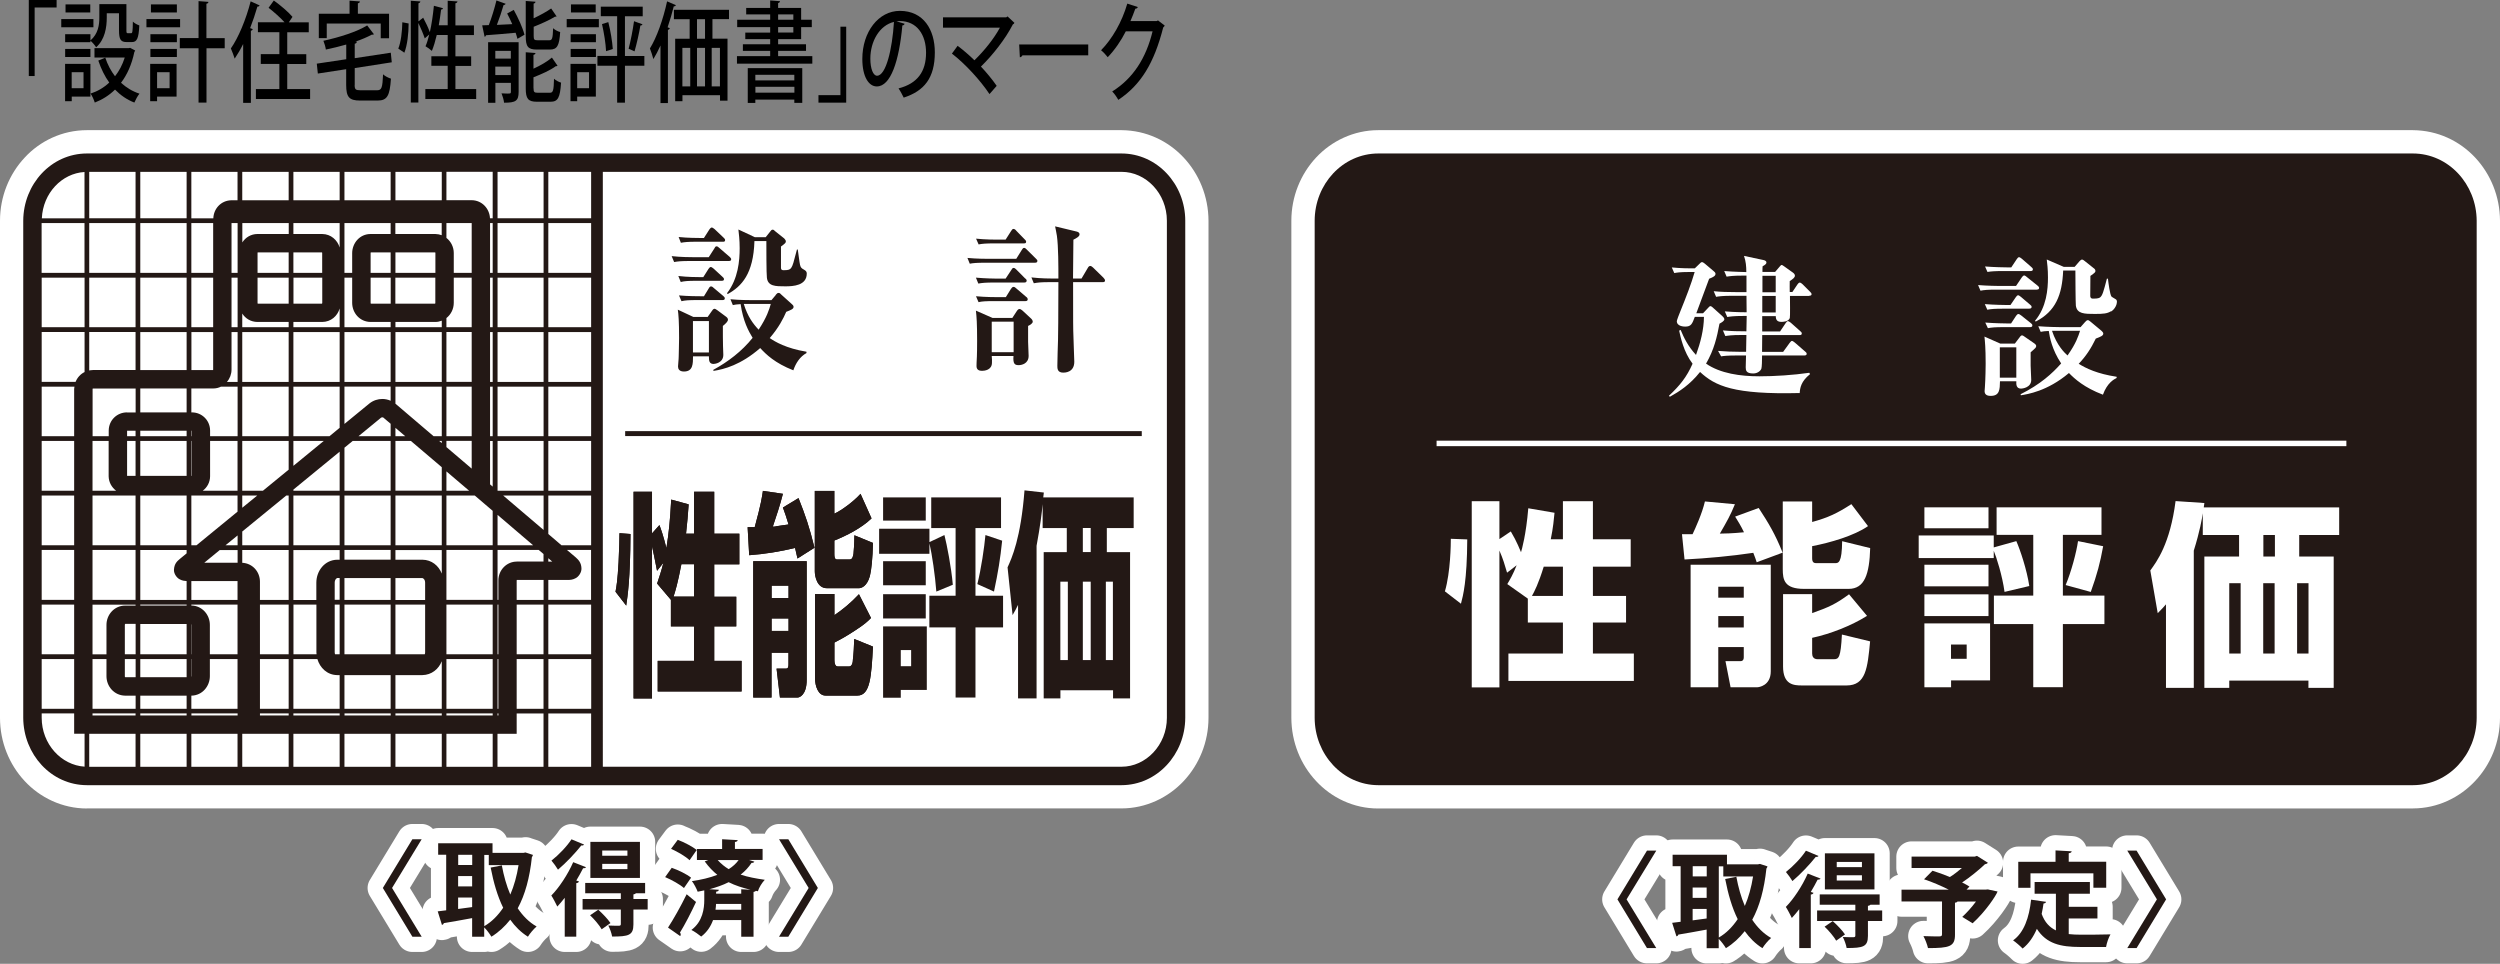 <?xml version="1.0" encoding="UTF-8"?>
<svg id="_レイヤー_2" data-name="レイヤー_2" xmlns="http://www.w3.org/2000/svg" viewBox="0 0 333.43 128.54">
  <rect x="0" y="0" width="333.43" height="128.54" fill="#808080" stroke="none"/>
  <defs>
    <style>
      .cls-1, .cls-2 {
        fill: #231815;
      }

      .cls-3 {
        fill: #fff;
      }

      .cls-2 {
        stroke-linejoin: round;
        stroke-width: 4.07px;
      }

      .cls-2, .cls-4 {
        stroke: #fff;
      }

      .cls-4 {
        fill: none;
        stroke-width: .73px;
      }
    </style>
  </defs>
  <g id="_レイヤー_1-2" data-name="レイヤー_1">
    <g>
      <g>
        <g>
          <path class="cls-3" d="M11.59,107.83c-3.29,0-6.26-1.46-8.3-3.66-2.05-2.2-3.29-5.19-3.29-8.43V29.44c0-3.24,1.24-6.23,3.3-8.43,2.03-2.2,5-3.65,8.29-3.65h137.99c6.61.06,11.58,5.61,11.6,12.08v66.29c0,3.25-1.25,6.24-3.31,8.44-2.05,2.19-5.01,3.65-8.29,3.65H11.59Z"/>
          <path class="cls-1" d="M149.59,20.47H11.59c-4.76.01-8.47,4.09-8.49,8.97v66.29c.02,4.88,3.73,8.98,8.49,8.99h137.99c4.74-.01,8.49-4.11,8.5-8.99V29.44c0-4.89-3.76-8.96-8.5-8.97M11.27,36.39h-5.72v-6.64h5.72v6.64ZM5.56,37.03h5.72v6.61h-5.72v-6.61ZM5.56,87.9h4.33v6.63h-4.33v-6.63ZM5.56,80.64h4.33v6.62h-4.33v-6.62ZM5.56,73.35h4.33v6.66h-4.33v-6.66ZM5.56,66.09h4.33v6.63h-4.33v-6.63ZM5.56,58.81h4.33v6.64h-4.33v-6.64ZM5.56,58.18v-6.61h4.37c0,.1-.04.21-.04.31v6.3h-4.33ZM5.56,50.93v-6.65h5.72v5.34c-.55.27-.97.74-1.2,1.31h-4.52ZM73.13,80.64h5.71v6.62h-5.71v-6.62ZM78.85,94.53h-5.71v-6.63h5.71v6.63ZM73.13,80.01v-2.66h2.61c.33,0,.67-.03,1.06-.25.38-.2.78-.76.75-1.31-.03-.75-.4-1.12-.74-1.43l-1.19-1.01h3.21v6.66h-5.71ZM73.13,74.9v-.45l.52.45h-.52ZM74.88,72.72l-1.75-1.5v-5.13h5.71v6.63h-3.96ZM73.13,58.81h5.71v6.64h-5.71v-6.64ZM73.13,51.57h5.71v6.61h-5.71v-6.61ZM73.13,44.29h5.71v6.65h-5.71v-6.65ZM73.13,37.03h5.71v6.61h-5.71v-6.61ZM73.13,29.75h5.71v6.64h-5.71v-6.64ZM68.91,80.64h3.58v6.62h-3.58v-6.62ZM72.49,94.53h-3.58v-6.63h3.58v6.63ZM68.91,80.01v-2.59c.01-.07.01-.06.02-.07h3.57v2.66h-3.58ZM68.93,74.9c-1.37,0-2.46,1.14-2.46,2.52v2.59h-.11v-6.66h5.49l.64.54v1h-3.57ZM66.36,87.9h.11v6.63h-.11v-6.63ZM66.47,95.42h-.11v-.27h.11v.27ZM66.36,80.64h.11v6.62h-.11v-6.62ZM66.36,72.72v-4.05l4.74,4.05h-4.74ZM67.11,66.09h5.39v4.59l-5.39-4.59ZM66.36,65.45h0v-6.64h6.14v6.64h-6.14ZM66.36,51.57h6.14v6.61h-6.14v-6.61ZM66.36,44.29h6.14v6.65h-6.14v-6.65ZM66.36,37.03h6.14v6.61h-6.14v-6.61ZM66.36,29.75h6.14v6.64h-6.14v-6.64ZM66.36,22.92h6.14v6.19h-6.14v-6.19ZM59.54,87.9h6.17v6.63h-6.17v-6.63ZM65.71,95.42h-6.17v-.27h6.17v.27ZM59.54,80.64h6.17v6.62h-6.17v-6.62ZM59.54,73.35h6.17v6.66h-6.17v-6.66ZM59.54,72.72v-6.63h3.78l2.39,2.04v4.59h-6.17ZM59.54,31.73v-1.98h3.37v6.64h-2.39v-2.64c0-.8-.37-1.54-.98-2.02M60.52,40.4v-3.37h2.39v6.61h-3.37v-1.22c.61-.48.98-1.22.98-2.03M62.91,50.93h-3.37v-6.65h3.37v6.65ZM62.91,58.18h-3.37v-6.61h3.37v6.61ZM62.91,58.81v3.69l-3.37-2.87v-.83h3.37ZM62.57,65.45h-3.03v-2.58l3.03,2.58ZM65.36,64.6v-5.78h.35v6.08l-.35-.3ZM65.36,51.57h.35v6.61h-.35v-6.61ZM65.36,44.29h.35v6.65h-.35v-6.65ZM65.36,37.03h.35v6.61h-.35v-6.61ZM65.36,29.75h.35v6.64h-.35v-6.64ZM65.35,29.11c-.06-1.27-1.04-2.39-2.44-2.41h-3.37v-3.79h6.17v6.2h-.36ZM52.74,94.53v-4.49h3.59c1.24-.02,2.18-.81,2.59-1.85v6.34h-6.18ZM58.92,95.42h-6.18v-.27h6.18v.27ZM56.7,80.64v6.35c0,.11-.02.21-.05.27h-3.91v-6.62h3.96ZM52.74,80.01v-2.91h3.59c.07,0,.36.14.37.6v2.32h-3.96ZM56.33,74.65h-3.59v-1.29h6.18v3.14c-.41-1.05-1.35-1.84-2.59-1.85M52.74,66.09h6.18v6.63h-6.18v-6.63ZM52.74,65.45v-6.64h2.06l4.12,3.5v3.13h-6.18ZM52.74,58.18v-1.12l1.31,1.12h-1.31ZM58.58,58.81h.34v.29l-.34-.29ZM57.83,58.18l-5.09-4.34v-2.27h6.18v6.61h-1.09ZM52.74,44.29h6.18v6.65h-6.18v-6.65ZM52.74,43.64v-.7h5.34c.3,0,.58-.07.84-.17v.87h-6.18ZM58.06,37.03v3.37s-.01.08-.03.1h-5.3v-3.47h5.33ZM52.74,36.39v-2.73h5.3s.03.04.03.09v2.64h-5.33ZM58.07,31.21h-5.34v-1.46h6.18v1.62c-.26-.1-.54-.15-.84-.16M52.74,22.92h6.18v3.79h-6.18v-3.79ZM45.94,90.04h6.16v4.49h-6.16v-4.49ZM52.11,95.42h-6.16v-.27h6.16v.27ZM45.94,80.64h6.16v6.62h-6.16v-6.62ZM45.94,77.1h6.16v2.91h-6.16v-2.91ZM45.94,73.35h6.16v1.29h-6.16v-1.29ZM45.94,66.09h6.16v6.63h-6.16v-6.63ZM45.94,65.45v-5.74l1.1-.9h5.06v6.64h-6.16ZM47.81,58.18l3.02-2.48s.08-.04.17-.04c.04,0,.07,0,.09.01.02,0,.03.02.03.02l.98.83v1.66h-4.29ZM51,53.21c-.6,0-1.21.19-1.73.6l-3.33,2.73v-4.98h6.16v1.89c-.35-.16-.74-.24-1.1-.24M45.94,44.29h6.16v6.65h-6.16v-6.65ZM45.94,43.64v-6.61h1.03v3.37c.01,1.33,1,2.52,2.45,2.54h2.68v.7h-6.16ZM49.46,40.5s-.03-.05-.03-.1v-3.37h2.68v3.47h-2.65ZM49.43,36.39v-2.64s.02-.08.02-.09h2.65v2.73h-2.68ZM49.42,31.21c-1.44,0-2.44,1.21-2.45,2.54v2.64h-1.03v-6.64h6.16v1.46h-2.68ZM45.94,22.92h6.16v3.79h-6.16v-3.79ZM39.13,94.53v-6.63h3.2c.34,1.17,1.31,2.13,2.66,2.14h.31v4.49h-6.17ZM45.3,95.42h-6.17v-.27h6.17v.27ZM42.22,87.26h-3.08v-6.62h3.06v6.35c0,.1.01.18.02.27M44.69,87.26c-.03-.07-.05-.16-.05-.27v-6.35h.66v6.62h-.61ZM44.64,80.01v-2.32c.02-.46.3-.6.35-.6h.31v2.91h-.66ZM44.99,74.65c-1.68.02-2.79,1.48-2.8,3.05v2.32h-3.06v-6.66h6.17v1.29h-.31ZM39.13,66.09h6.17v6.63h-6.17v-6.63ZM39.13,65.45v-.15l6.17-5.06v5.21h-6.17ZM39.13,62.13v-3.32h4.05l-4.05,3.32ZM43.94,58.18h-4.81v-6.61h6.17v5.49l-1.36,1.12ZM39.13,44.29h6.17v6.65h-6.17v-6.65ZM39.13,43.64v-.7h3.85c1.16-.01,2.03-.79,2.32-1.8v2.5h-6.17ZM42.98,37.03v3.37s-.02.08-.03.1h-3.81v-3.47h3.84ZM39.13,36.39v-2.73h3.82s.02.04.02.09v2.64h-3.84ZM42.98,31.21h-3.85v-1.46h6.17v3.26c-.3-1-1.17-1.79-2.32-1.8M39.13,22.92h6.17v3.79h-6.17v-3.79ZM34.67,87.9h3.83v6.63h-3.83v-6.63ZM38.5,95.42h-3.83v-.27h3.83v.27ZM34.67,87.26v-6.62s3.83,0,3.83,0v6.62h-3.83ZM34.67,80.01v-2.43c0-1.31-.97-2.45-2.36-2.52v-1.71h6.19v6.66h-3.83ZM32.31,72.72v-1.83l5.87-4.8h.32v6.63h-6.19ZM32.31,67.72v-1.63h2l-2,1.63ZM35.08,65.45h-2.77v-6.64h6.19v3.83l-3.42,2.8ZM32.31,51.57h6.19v6.61h-6.19v-6.61ZM32.31,44.29h6.19v6.65h-6.19v-6.65ZM32.31,43.64v-1.82c.42.66,1.14,1.11,2.02,1.12h4.17v.7h-6.19ZM34.37,40.5s-.02-.05-.02-.1v-3.37h4.15v3.47h-4.13ZM34.35,36.39v-2.64s0-.08.02-.09h4.13v2.73h-4.15ZM34.34,31.21c-.87,0-1.6.46-2.02,1.12v-2.58h6.19v1.46h-4.17ZM32.31,22.92h6.19v3.79h-6.19v-3.79ZM25.52,94.53v-1.75c1.48-.02,2.47-1.28,2.47-2.6v-2.28h3.69v6.63h-6.16ZM31.69,95.42h-6.16v-.27h6.16v.27ZM25.55,87.9v2.28s-.02.06-.03.09v-2.37h.03ZM25.52,87.26v-4.02s.03.05.03.1v3.92h-.03ZM27.99,87.26v-3.92c0-1.34-1.02-2.56-2.47-2.58v-.12h6.16v6.62h-3.69ZM25.52,77.5h6.16v2.51h-6.16v-2.51ZM27.25,75.05l2.06-1.69h2.38v1.69h-4.44ZM30.08,72.72l1.61-1.31v1.31h-1.61ZM26.21,72.72h-.69v-6.63h6.16v2.15l-5.47,4.48ZM25.57,63.47h-.05v-4.66h.05v4.66ZM25.52,57.45h.05v.73h-.05v-.73ZM27.04,65.45c.59-.44.97-1.12.98-1.92v-4.72h3.66v6.64h-4.64ZM28.02,58.18v-.75c0-1.36-1.09-2.43-2.43-2.43h-.07v-3.19h2.93c.37,0,.72-.09,1.02-.24h2.22v6.61h-3.66ZM28.43,43.64h-2.91v-6.61h2.91v6.61ZM25.52,29.75h2.91v6.64h-2.91v-6.64ZM28.43,44.29v4.99s0,.07-.02.08h-2.88v-5.07h2.91ZM30.27,50.93c.39-.45.61-1.03.61-1.65v-4.99h.81v6.65h-1.42ZM30.88,37.03h.81v6.61h-.81v-6.61ZM30.88,29.75h.81v6.64h-.81v-6.64ZM30.86,26.71c-1.39.03-2.36,1.12-2.41,2.41h-2.93v-6.2h6.16v3.79h-.83ZM24,77.28c.32.17.61.2.89.22v2.51h-6.18v-6.66h6.18v.45l-.91.75c-.32.28-.73.59-.78,1.43-.03.58.43,1.14.8,1.3M18.71,92.78h6.18v1.75h-6.18v-1.75ZM24.89,95.42h-6.18v-.27h6.18v.27ZM18.71,87.9h6.18v2.42h-6.18v-2.42ZM18.71,83.22h6.18v4.04h-6.18v-4.04ZM18.71,80.64h6.18v.12h-6.18v-.12ZM18.71,66.09h6.18v6.63h-6.18v-6.63ZM18.71,58.81h6.18v4.66h-6.18v-4.66ZM18.71,57.45h6.18v.73h-6.18v-.73ZM18.71,51.81h6.18v3.19h-6.18v-3.19ZM18.71,44.29h6.18v5.07h-6.18v-5.07ZM18.71,37.03h6.18v6.61h-6.18v-6.61ZM18.71,29.75h6.18v6.64h-6.18v-6.64ZM18.71,22.92h6.18v6.19h-6.18v-6.19ZM12.34,94.53v-6.63h1.86v2.28c0,1.36,1.02,2.57,2.48,2.6h1.41v1.75h-5.74ZM18.08,95.42h-5.74v-.27h5.74v.27ZM16.7,90.32s-.07-.07-.05-.14v-2.28h1.44v2.42h-1.38ZM16.65,87.26v-3.92c0-.06.02-.09.04-.11v-.02s1.4,0,1.4,0v4.05h-1.44ZM16.68,80.77c-1.44.01-2.48,1.21-2.48,2.58v3.92h-1.86v-6.62h5.74v.12h-1.41ZM12.34,73.35h5.74v6.66h-5.74v-6.66ZM12.34,66.09h5.74v6.63h-5.74v-6.63ZM15.49,65.45h-3.15v-6.64h2.15v4.72c.02.81.42,1.48,1,1.92M16.95,58.81h1.13v4.66h-1.13v-4.66ZM16.95,57.45h1.13v.73h-1.13v-.73ZM16.94,55c-1.33,0-2.43,1.04-2.44,2.43v.75h-2.15v-6.3s.01-.05.03-.06h0s5.71,0,5.71,0v3.19h-1.15ZM12.35,49.36c-.15,0-.3.02-.45.05v-5.13h6.18v5.07h-5.73ZM11.9,37.03h6.18v6.61h-6.18v-6.61ZM11.9,29.75h6.18v6.64h-6.18v-6.64ZM11.9,22.92h6.18v6.19h-6.18v-6.19ZM11.9,97.87h6.18v4.4h-6.18v-4.4ZM18.71,97.87h6.18v4.4h-6.18v-4.4ZM25.52,97.87h6.16v4.4h-6.16v-4.4ZM32.31,97.87h6.19v4.4h-6.19v-4.4ZM39.13,97.87h6.17v4.4h-6.17v-4.4ZM45.94,97.87h6.16v4.4h-6.16v-4.4ZM52.74,97.87h6.18v4.4h-6.18v-4.4ZM59.54,97.87h6.17v4.4h-6.17v-4.4ZM66.36,97.87h2.55v-2.71h3.58v7.11h-6.14v-4.4ZM73.13,95.16h5.71v7.11h-5.71v-7.11ZM73.13,22.92h5.71v6.19h-5.71v-6.19ZM11.27,22.94v6.18h-5.69c.15-3.37,2.67-6,5.69-6.18M5.56,95.73v-.58h4.33v2.71h1.39v4.39c-3.12-.2-5.72-3.01-5.72-6.53M155.63,95.73c0,3.64-2.8,6.53-6.04,6.53h-69.19V22.92h69.19c3.25,0,6.04,2.88,6.04,6.52v66.29Z"/>
          <path class="cls-1" d="M89.48,80l-1.84-2.17c.33-1,.55-1.64.84-2.77l-.85,1.07c-.29-1.52-.45-2.26-.67-3.28v20.31h-2.46v-27.58h2.46v5.56l.99-1.11c.23.61.52,1.43.93,3.07.32-2,.49-3.65.64-6.47l2.33.64c-.1,1.44-.18,2.38-.35,3.91h1.07v-5.6h2.69v5.6h3.35v4.09h-3.35v4.32h2.94v3.95h-2.94v4.6h3.65v4.08h-11.19v-4.08h4.85v-4.6h-3.09v-3.52ZM92.57,79.57v-4.32h-1.69c-.48,2.49-.81,3.61-1.05,4.32h2.74ZM84.09,71.22c-.03,6.14-.39,8.28-.57,9.55l-1.43-1.85c.13-.66.28-1.56.41-3.96.09-1.88.12-3.11.12-3.85l1.46.11Z"/>
          <path class="cls-1" d="M100.46,74.85h7.13v15.82c0,2.06-.99,2.36-1.2,2.36h-2.37l-.45-3.86h1.29c.3,0,.3-.37.3-.59v-1.52h-2.26v5.97h-2.44v-18.18ZM102.91,79.76h2.26v-1.65h-2.26v1.65ZM102.91,84.15h2.26v-1.66h-2.26v1.66ZM111.28,65.46v3.05c1-.45,2.64-1.69,3.49-2.65l1.47,3.28c-1.34,1.29-3.35,2.31-4.96,2.95v1.81c0,.72.22.72.43.72h1.59c.41,0,.46-.42.53-.75.03-.32.12-1.4.12-2.48l2.48,1.02c-.04,1.97-.21,3.66-.41,4.41-.39,1.41-1.15,1.63-1.48,1.63h-4.25c-1.35,0-1.62-1.65-1.62-2.25v-10.72h2.62ZM108.7,79.22h2.59v2.82c1.01-.68,2.14-1.58,3.27-2.79l1.61,3.17c-.4.42-.88.87-2.2,1.72-1.43.93-2.25,1.34-2.68,1.56v2.33c0,.42.09.86.46.86h1.48c.43,0,.52-.56.53-1.01.07-.49.15-1.8.17-2.66l2.5,1.02c-.21,3.95-.36,6.53-2.07,6.53h-4.26c-.98,0-1.4-1.27-1.4-2.33v-11.21ZM106.36,74.48c-.13-.62-.2-.85-.32-1.4-2.02.49-4.06.82-6.12.97l-.21-3.74c.15,0,.79-.01.95-.01.86-3.14.99-4.12,1.09-4.83l2.67.39c-.39,1.54-.87,2.95-1.35,4.38.21,0,.29,0,.51-.06.23-.03,1.35-.21,1.59-.23-.3-.99-.44-1.43-.75-2.26l2.08-1.26c.9,2.27,1.46,3.87,2.13,6.62l-2.27,1.44Z"/>
          <path class="cls-1" d="M103.46,39.32c.17-.18.23-.25.37-.25.11,0,.17,0,.35.2l1.42,1.28c.09.07.24.21.24.37,0,.29-.32.41-.98.67-.39.9-.97,2.06-2.2,3.5.7.48,2.17,1.37,4.9,1.82v.18c-.85.46-1.43,1.34-1.75,2.3-2.45-.96-3.63-2.11-4.42-2.97-2.59,2.26-4.82,2.83-6.23,3.05l-.03-.14c1.96-1.07,3.81-2.47,5.25-4.27-.54-.88-1.28-2.23-1.6-4.5-.52.04-.76.06-1.04.13l-.32-.78c1.21.12,2.63.12,2.84.12h2.63l.59-.7ZM99.86,40.54h-.66c.51,1.67,1.24,2.65,1.98,3.43,1.09-1.64,1.43-2.74,1.62-3.43h-2.95ZM94.36,42.3l.56-.79c.07-.12.22-.33.37-.33.09,0,.26.1.39.2l1.09.81c.13.09.32.23.32.44,0,.25-.32.55-.68.84-.02.72.02,2.31.02,2.69,0,.32.04,1.03.04,1.17,0,1.09-1.16,1.21-1.3,1.21-.56,0-.62-.42-.62-.91v-.11h-2.12c-.01.99.01,2.03-1.21,2.03-.63,0-.79-.35-.79-.67s.09-.87.09-1.35c0-.38.05-1.62.05-2.45,0-2.25-.08-3.16-.17-3.78l2.07.97h1.88ZM92.42,47.01h2.13v-4.19h-2.13v4.19ZM102.11,31.65l.6-.75c.09-.14.2-.27.35-.27.1,0,.18.06.35.23l1.18.94c.07.11.22.22.22.39,0,.19-.08.27-.65.69,0,.58,0,2.65,0,2.79,0,.16,0,.37.35.37.73,0,.84-.1,1.01-.31.22-.31.32-.72.77-2.45h.11c.23,1.58.25,2.02.39,2.31.22.42.81.37.81.89,0,1.61-1.8,1.71-2.85,1.71-1.33,0-2.35,0-2.47-1.17-.07-.45-.07-4.15-.07-4.87h-1.59c-.13,4.39-1.71,6.04-3.56,7.07l-.1-.11c1.5-1.93,1.69-4.36,1.69-6.01,0-1.14-.11-1.94-.17-2.49l2.2,1.03h1.42ZM93.89,31.73l.73-1.14s.17-.25.31-.25c.1,0,.27.14.37.21l1.21,1.15c.12.1.2.21.2.32,0,.22-.15.22-.29.22h-3.48c-1.2,0-1.64.05-2.13.14l-.3-.77c1.22.13,2.61.13,2.81.13h.59ZM93.8,36.96l.69-1.09c.08-.09.17-.26.3-.26.14,0,.21.1.39.22l1.18,1.09c.11.08.2.2.2.31,0,.2-.16.22-.3.22h-3.33c-1.21,0-1.65.04-2.14.16l-.32-.8c1.22.15,2.61.15,2.82.15h.52ZM93.89,39.51l.64-1.05c.06-.1.13-.26.3-.26.15,0,.25.1.38.22l1.26,1.06c.11.09.2.19.2.32,0,.2-.19.22-.31.22h-3.35c-1.19,0-1.64.04-2.12.15l-.33-.77c1.23.11,2.62.11,2.83.11h.5ZM94.52,34.31l.76-1.18c.06-.13.14-.28.29-.28.12,0,.24.1.37.22l1.39,1.2c.09.09.19.19.19.32,0,.19-.17.22-.32.22h-5.15c-1.21,0-1.65.05-2.14.14l-.33-.79c1.22.14,2.63.14,2.82.14h2.12Z"/>
          <path class="cls-1" d="M135.02,42.4l.58-.89c.11-.18.24-.3.37-.3.11,0,.27.09.41.22l1.11,1.03c.11.09.25.27.25.44,0,.2-.3.43-.62.57,0,.58,0,1.32,0,2.11,0,.31.07,1.61.07,1.88,0,1.04-.92,1.24-1.32,1.24-.53,0-.78-.16-.7-1.22h-2.9c.05.38.03.64.03.89,0,1-1.02,1.09-1.33,1.09-.39,0-.73-.14-.73-.63,0-.18.01-.41.01-.46.07-1.01.07-2.45.07-2.92,0-2.38-.07-3.19-.16-4.02l2.21.97h2.64ZM132.27,46.97h2.92v-4.07h-2.92v4.07ZM144.25,37.14l.81-1.37c.1-.19.2-.3.35-.3.12,0,.26.11.37.21l1.38,1.35c.12.13.22.25.22.4,0,.16-.16.2-.28.2h-3.98c0,5.52,0,6.13.05,7.37,0,.52.11,2.8.11,3.25,0,1.45-1.29,1.45-1.47,1.45-.79,0-.79-.56-.79-.91,0-.54.07-2.98.09-3.46.03-1.42.03-2.04.05-7.7h-1.14c-1.19,0-1.62.05-2.14.15l-.32-.78c1.26.15,2.64.15,2.82.15h.78c0-1.56,0-4.28-.2-5.7-.09-.55-.17-.92-.24-1.26l2.86.69c.14.04.4.1.4.38s-.4.5-.82.71c-.02.82-.05,4.41-.05,5.18h1.14ZM134.12,31.96l.74-1.16c.1-.15.18-.27.31-.27.11,0,.27.09.38.25l1.08,1.11c.1.07.23.23.23.35,0,.21-.16.22-.3.22h-3.92c-1.2,0-1.66.05-2.12.14l-.34-.77c1.24.13,2.62.13,2.81.13h1.14ZM135.54,34.52l.73-1.17c.1-.18.19-.29.32-.29s.26.12.37.24l1.19,1.18c.11.12.21.19.21.31,0,.22-.16.25-.33.25h-6.57c-1.19,0-1.64.04-2.12.13l-.31-.77c1.22.12,2.61.12,2.82.12h3.69ZM134.12,37.16l.74-1.12c.1-.17.18-.31.33-.31.11,0,.25.1.36.22l1.18,1.19c.1.04.2.18.2.29,0,.2-.17.25-.3.25h-4.01c-1.2,0-1.64.05-2.14.14l-.32-.79c1.22.11,2.6.13,2.81.13h1.15ZM134.15,39.63l.67-1.08c.11-.14.2-.29.35-.29.13,0,.27.09.38.21l1.32,1.13c.11.06.2.2.2.32,0,.19-.15.24-.32.24h-4.12c-1.2,0-1.66.03-2.12.14l-.34-.79c1.24.12,2.62.12,2.81.12h1.16Z"/>
          <path class="cls-1" d="M89.48,80l-1.84-2.17c.33-1,.55-1.64.84-2.77l-.85,1.07c-.29-1.52-.45-2.26-.67-3.28v20.31h-2.46v-27.58h2.46v5.56l.99-1.11c.23.61.52,1.43.93,3.07.32-2,.49-3.65.64-6.47l2.33.64c-.1,1.44-.18,2.38-.35,3.91h1.07v-5.6h2.69v5.6h3.35v4.09h-3.35v4.32h2.94v3.95h-2.94v4.6h3.65v4.08h-11.19v-4.08h4.85v-4.6h-3.09v-3.52ZM92.57,79.57v-4.32h-1.69c-.48,2.49-.81,3.61-1.05,4.32h2.74ZM84.09,71.22c-.03,6.14-.39,8.28-.57,9.55l-1.43-1.85c.13-.66.28-1.56.41-3.96.09-1.88.12-3.11.12-3.85l1.46.11Z"/>
          <path class="cls-1" d="M100.46,74.85h7.13v15.82c0,2.06-.99,2.36-1.2,2.36h-2.37l-.45-3.86h1.29c.3,0,.3-.37.3-.59v-1.52h-2.26v5.97h-2.44v-18.18ZM102.91,79.76h2.26v-1.65h-2.26v1.65ZM102.91,84.15h2.26v-1.66h-2.26v1.66ZM111.28,65.46v3.05c1-.45,2.64-1.69,3.49-2.65l1.47,3.28c-1.34,1.29-3.35,2.31-4.96,2.95v1.81c0,.72.22.72.43.72h1.59c.41,0,.46-.42.53-.75.03-.32.12-1.4.12-2.48l2.48,1.02c-.04,1.97-.21,3.66-.41,4.41-.39,1.41-1.15,1.63-1.48,1.63h-4.25c-1.35,0-1.62-1.65-1.62-2.25v-10.72h2.62ZM108.7,79.22h2.59v2.82c1.01-.68,2.14-1.58,3.27-2.79l1.61,3.17c-.4.42-.88.87-2.2,1.72-1.43.93-2.25,1.34-2.68,1.56v2.33c0,.42.09.86.46.86h1.48c.43,0,.52-.56.53-1.01.07-.49.15-1.8.17-2.66l2.5,1.02c-.21,3.95-.36,6.53-2.07,6.53h-4.26c-.98,0-1.4-1.27-1.4-2.33v-11.21ZM106.36,74.48c-.13-.62-.2-.85-.32-1.4-2.02.49-4.06.82-6.12.97l-.21-3.74c.15,0,.79-.01.95-.01.86-3.14.99-4.12,1.09-4.83l2.67.39c-.39,1.54-.87,2.95-1.35,4.38.21,0,.29,0,.51-.06.23-.03,1.35-.21,1.59-.23-.3-.99-.44-1.43-.75-2.26l2.08-1.26c.9,2.27,1.46,3.87,2.13,6.62l-2.27,1.44Z"/>
          <path class="cls-1" d="M124.2,66.34h9.31v4.09h-3.41v9.02h3.68v4.23h-3.68v9.35h-2.65v-9.35h-3.5v-4.23h3.5v-9.02h-3.25v-4.09ZM117.78,66.34h5.69v3.09h-5.69v-3.09ZM133.66,72.11c-.25,2.42-.54,4.19-1.09,6.79l-2.22-1c.51-2.01.93-4.91,1.08-6.54l2.23.75ZM117.78,83.54h5.83v8.48h-3.47v1.04h-2.36v-9.51ZM120.14,88.85h1.38v-2.15h-1.38v2.15ZM124.88,78.9c-.16-2.12-.57-4.97-.92-6.44v1.4h-6.71v-3.34h6.71v1.78l2-.94c.34,1.34.91,4.26,1.12,6.63l-2.2.91ZM117.78,74.85h5.69v3.21h-5.69v-3.21ZM117.78,79.25h5.69v3.24h-5.69v-3.24Z"/>
          <path class="cls-1" d="M135.77,80.69c-.24.51-.33.67-.72,1.35l-.67-6.37c.57-1.25,1.77-3.88,2.26-10.27l2.58.29-.08.65h12.06v4.09h-3.58v3.21h3.1v19.51h-2.27v-1.09h-7.02v1.09h-2.23v-19.51h3.08v-3.21h-3.22v-3.19c-.11,1.18-.32,2.9-.81,5.55v20.36h-2.47v-12.45ZM144.42,73.63h1.05v-3.21h-1.05v3.21ZM144.42,88.03h1.05v-10.45h-1.05v10.45ZM141.42,88.03h1v-10.45h-1v10.45ZM147.49,88.03h.94v-10.45h-.94v10.45Z"/>
          <rect class="cls-1" x="83.38" y="57.5" width="68.9" height=".66"/>
          <path class="cls-3" d="M321.82,107.83h-138c-3.28.01-6.25-1.45-8.29-3.66-2.06-2.2-3.29-5.19-3.3-8.44V29.45c0-3.24,1.24-6.23,3.3-8.44,2.05-2.2,5.02-3.65,8.29-3.65h138c6.62.06,11.59,5.61,11.61,12.08v66.28c0,3.26-1.25,6.25-3.31,8.44-2.06,2.2-5.01,3.66-8.3,3.66"/>
          <path class="cls-1" d="M321.82,20.47h-137.99c-4.76.01-8.49,4.1-8.49,8.98v66.28c0,4.89,3.74,8.98,8.49,8.99h137.99c4.75-.01,8.49-4.1,8.5-8.99V29.45c-.02-4.89-3.76-8.97-8.5-8.98"/>
        </g>
        <g>
          <path class="cls-2" d="M52.29,118.43l3.95,6.5h-1.24l-3.94-6.5,3.94-6.5h1.24l-3.95,6.5Z"/>
          <path class="cls-2" d="M70.1,113.7l.98.32c-.01.11-.08.21-.14.29-.29,2.76-.91,5.03-1.89,6.83.68,1.01,1.5,1.85,2.52,2.43-.37.3-.91.94-1.16,1.36-.94-.59-1.71-1.36-2.36-2.27-.72.91-1.54,1.67-2.51,2.27-.22-.37-.62-.91-.96-1.24v1.24h-1.61v-2.48c-1.42.26-2.81.52-3.78.67-.03.14-.14.22-.25.23l-.56-1.8,1.13-.14v-7.41h-1.07v-1.53h7.25v1.28h4.12l.29-.06ZM62.98,114.01h-1.87v1.36h1.87v-1.36ZM61.1,116.84v1.38h1.87v-1.38h-1.87ZM61.1,119.71v1.52l1.87-.25v-1.27h-1.87ZM64.59,114.01v9.51c.98-.56,1.82-1.41,2.52-2.45-.76-1.54-1.28-3.35-1.67-5.36l1.49-.29c.26,1.39.62,2.7,1.13,3.89.5-1.16.87-2.48,1.1-3.93h-3.97v-1.36h-.61Z"/>
          <path class="cls-2" d="M75.32,119.74c-.33.43-.66.81-.99,1.17-.17-.34-.56-1.13-.8-1.47,1.02-1.03,2.2-2.8,2.92-4.45l1.71.67c-.06.1-.19.15-.39.14-.28.54-.58,1.1-.91,1.64l.36.12c-.04.11-.14.21-.36.23v7.14h-1.54v-5.19ZM77.9,112.64c-.07.1-.18.15-.37.12-.76.97-2.04,2.33-3.11,3.23-.19-.33-.61-.91-.87-1.21.94-.73,2.09-1.93,2.67-2.84l1.68.7ZM86.38,119.9v1.41h-1.9v1.98c0,1.46-.65,1.62-2.84,1.62-.07-.44-.3-1.06-.51-1.47.58.03,1.24.03,1.42.03.19-.01.25-.07.25-.22v-1.94h-5.1v-1.41h5.1v-.76h-4.75v-1.38h7.99v1.38h-1.23c-.05.07-.15.12-.33.15v.61h1.9ZM80.24,123.93c-.29-.51-.96-1.31-1.54-1.86l1.09-.74c.58.52,1.3,1.27,1.63,1.78l-1.17.83ZM85.35,112.28v4.81h-6.61v-4.81h6.61ZM83.68,114.13v-.69h-3.36v.69h3.36ZM83.68,115.92v-.7h-3.36v.7h3.36Z"/>
          <path class="cls-2" d="M89.59,115.74c.87.3,2.01.85,2.58,1.32l-.95,1.38c-.52-.47-1.63-1.09-2.51-1.46l.88-1.24ZM89.1,123.71c.69-1.06,1.69-2.81,2.48-4.44l1.25,1.03c-.68,1.46-1.47,2.99-2.14,4.08.07.08.1.17.1.25s-.03.15-.07.22l-1.63-1.14ZM90.4,112.01c.85.32,1.97.9,2.52,1.36l-.95,1.36c-.51-.5-1.6-1.13-2.47-1.52l.9-1.21ZM99.95,114.71l.66.21c-.05.12-.19.18-.37.16-.39.59-.88,1.12-1.46,1.57.99.33,2.05.52,3.22.69-.37.39-.76,1.02-.92,1.53l-.26-.06c-.06.07-.15.12-.32.15v5.97h-1.64v-2.22h-3.76c-.29.81-.79,1.6-1.58,2.2-.29-.25-.92-.69-1.31-.88,1.53-1.13,1.72-2.91,1.72-3.98v-1.3c-.29.07-.58.12-.88.18-.14-.39-.51-1.09-.77-1.42,1.21-.16,2.38-.44,3.39-.83-.59-.48-1.16-1.07-1.68-1.79l.48-.19h-1.52v-1.47h3.36v-1.3l2.08.12c-.01.12-.12.22-.37.25v.92h3.69v1.47h-1.76ZM98.86,118.6l1.24.07h0c-1.05-.26-2.01-.55-2.92-1.01-.77.39-1.64.69-2.56.94l1.25.07c-.01.14-.11.22-.36.26v.26h3.35v-.59ZM95.5,120.56c-.01.25-.03.5-.07.77h3.43v-.77h-3.36ZM95.72,114.71c.45.5.95.9,1.47,1.21.54-.34.98-.74,1.32-1.21h-2.8Z"/>
          <path class="cls-2" d="M107.85,118.43l-3.95-6.5h1.24l3.94,6.5-3.94,6.5h-1.24l3.95-6.5Z"/>
        </g>
        <g>
          <path class="cls-2" d="M216.94,119.95l3.96,6.5h-1.24l-3.94-6.5,3.94-6.5h1.24l-3.96,6.5Z"/>
          <path class="cls-2" d="M234.75,115.23l.98.32c-.01.11-.08.21-.14.29-.29,2.76-.91,5.03-1.89,6.83.67,1.01,1.5,1.85,2.52,2.43-.37.3-.91.94-1.16,1.36-.94-.59-1.71-1.36-2.36-2.27-.72.91-1.54,1.67-2.51,2.27-.22-.37-.62-.91-.96-1.24v1.24h-1.61v-2.48c-1.42.26-2.81.52-3.78.67-.03.14-.14.22-.25.23l-.57-1.8,1.13-.14v-7.41h-1.07v-1.53h7.25v1.28h4.12l.29-.06ZM227.63,115.53h-1.87v1.36h1.87v-1.36ZM225.75,118.37v1.38h1.87v-1.38h-1.87ZM225.75,121.23v1.52l1.87-.25v-1.27h-1.87ZM229.24,115.53v9.51c.98-.56,1.82-1.41,2.52-2.45-.76-1.54-1.28-3.35-1.67-5.36l1.49-.29c.26,1.39.62,2.7,1.13,3.89.5-1.16.87-2.48,1.1-3.93h-3.97v-1.36h-.61Z"/>
          <path class="cls-2" d="M239.97,121.26c-.33.43-.66.81-.99,1.17-.17-.34-.57-1.13-.8-1.47,1.02-1.03,2.2-2.8,2.92-4.45l1.71.67c-.05.1-.19.15-.39.14-.28.54-.58,1.1-.91,1.64l.36.12c-.04.11-.14.21-.36.23v7.14h-1.54v-5.19ZM242.54,114.16c-.07.1-.18.15-.37.12-.76.97-2.04,2.33-3.11,3.23-.19-.33-.61-.91-.87-1.21.94-.73,2.09-1.93,2.67-2.84l1.68.7ZM251.03,121.43v1.41h-1.9v1.98c0,1.46-.65,1.62-2.84,1.62-.07-.44-.3-1.06-.51-1.47.58.03,1.24.03,1.42.03.19-.01.25-.07.25-.22v-1.94h-5.1v-1.41h5.1v-.76h-4.75v-1.38h7.99v1.38h-1.23c-.06.07-.15.12-.33.15v.61h1.9ZM244.89,125.45c-.29-.51-.96-1.31-1.54-1.86l1.09-.74c.58.52,1.3,1.27,1.63,1.78l-1.17.83ZM250,113.81v4.81h-6.61v-4.81h6.61ZM248.33,115.65v-.69h-3.36v.69h3.36ZM248.33,117.44v-.7h-3.36v.7h3.36Z"/>
          <path class="cls-2" d="M265.19,118.64l1.23.26c-.17.5-1.57,2.65-3.33,4.24l-1.38-.85c.59-.54,1.27-1.29,1.83-2.05h-2.47c-.04.08-.15.14-.33.15v4.28c0,1.57-.73,1.78-3.6,1.78-.1-.47-.37-1.16-.61-1.6.83.04,1.85.04,2.12.04.28-.01.36-.07.36-.28v-4.38h-5.4v-1.57h6.31c-1.03-.52-2.27-1.05-3.31-1.39l1.13-1.14c.7.21,1.52.51,2.32.84.54-.34,1.1-.77,1.6-1.2h-6.71v-1.52h8.42l.3-.1,1.46.92c-.08.1-.22.17-.39.19-.8.76-1.92,1.68-3.05,2.44.37.18.7.36.98.54l-.39.41h2.53l.36-.03Z"/>
          <path class="cls-2" d="M275.91,122.5v2.08c.5.06,1.03.08,1.59.08.74,0,3.04,0,3.98-.04-.25.4-.51,1.18-.59,1.68h-3.47c-2.59,0-4.49-.43-5.76-2.42-.46,1.07-1.07,1.98-1.9,2.63-.28-.3-.9-.84-1.27-1.09,1.45-1.03,2.15-3.05,2.4-5.43l2,.29c-.04.12-.15.21-.34.22-.07.48-.15.94-.25,1.39.41,1.13,1.07,1.8,1.9,2.2v-4.89h-2.84v-1.57h7.37v1.57h-2.81v1.74h3.82v1.56h-3.82ZM270.81,116.49v1.92h-1.63v-3.47h4.97v-1.52l2.15.12c-.01.14-.12.22-.39.26v1.13h5v3.47h-1.71v-1.92h-8.4Z"/>
          <path class="cls-2" d="M287.67,119.95l-3.95-6.5h1.24l3.94,6.5-3.94,6.5h-1.24l3.95-6.5Z"/>
        </g>
        <g>
          <path class="cls-1" d="M52.29,118.43l3.95,6.5h-1.24l-3.94-6.5,3.94-6.5h1.24l-3.95,6.5Z"/>
          <path class="cls-1" d="M70.1,113.7l.98.32c-.01.11-.08.21-.14.29-.29,2.76-.91,5.03-1.89,6.83.68,1.01,1.5,1.85,2.52,2.43-.37.3-.91.94-1.16,1.36-.94-.59-1.71-1.36-2.36-2.27-.72.91-1.54,1.67-2.51,2.27-.22-.37-.62-.91-.96-1.24v1.24h-1.61v-2.48c-1.42.26-2.81.52-3.78.67-.03.14-.14.22-.25.23l-.56-1.8,1.13-.14v-7.41h-1.07v-1.53h7.25v1.28h4.12l.29-.06ZM62.98,114.01h-1.87v1.36h1.87v-1.36ZM61.1,116.84v1.38h1.87v-1.38h-1.87ZM61.1,119.71v1.52l1.87-.25v-1.27h-1.87ZM64.59,114.01v9.51c.98-.56,1.82-1.41,2.52-2.45-.76-1.54-1.28-3.35-1.67-5.36l1.49-.29c.26,1.39.62,2.7,1.13,3.89.5-1.16.87-2.48,1.1-3.93h-3.97v-1.36h-.61Z"/>
          <path class="cls-1" d="M75.32,119.74c-.33.43-.66.81-.99,1.17-.17-.34-.56-1.13-.8-1.47,1.02-1.03,2.2-2.8,2.92-4.45l1.71.67c-.06.1-.19.15-.39.14-.28.54-.58,1.1-.91,1.64l.36.12c-.04.11-.14.21-.36.23v7.14h-1.54v-5.19ZM77.9,112.64c-.07.1-.18.15-.37.12-.76.97-2.04,2.33-3.11,3.23-.19-.33-.61-.91-.87-1.21.94-.73,2.09-1.93,2.67-2.84l1.68.7ZM86.38,119.9v1.41h-1.9v1.98c0,1.46-.65,1.62-2.84,1.62-.07-.44-.3-1.06-.51-1.47.58.03,1.24.03,1.42.03.19-.01.25-.07.25-.22v-1.94h-5.1v-1.41h5.1v-.76h-4.75v-1.38h7.99v1.38h-1.23c-.05.07-.15.12-.33.15v.61h1.9ZM80.24,123.93c-.29-.51-.96-1.31-1.54-1.86l1.09-.74c.58.52,1.3,1.27,1.63,1.78l-1.17.83ZM85.35,112.28v4.81h-6.61v-4.81h6.61ZM83.68,114.13v-.69h-3.36v.69h3.36ZM83.68,115.92v-.7h-3.36v.7h3.36Z"/>
          <path class="cls-1" d="M89.59,115.74c.87.3,2.01.85,2.58,1.32l-.95,1.38c-.52-.47-1.63-1.09-2.51-1.46l.88-1.24ZM89.1,123.71c.69-1.06,1.69-2.81,2.48-4.44l1.25,1.03c-.68,1.46-1.47,2.99-2.14,4.08.07.08.1.17.1.25s-.03.15-.07.22l-1.63-1.14ZM90.4,112.01c.85.32,1.97.9,2.52,1.36l-.95,1.36c-.51-.5-1.6-1.13-2.47-1.52l.9-1.21ZM99.95,114.71l.66.21c-.05.12-.19.18-.37.16-.39.59-.88,1.12-1.46,1.57.99.33,2.05.52,3.22.69-.37.39-.76,1.02-.92,1.53l-.26-.06c-.06.07-.15.12-.32.15v5.97h-1.64v-2.22h-3.76c-.29.81-.79,1.6-1.58,2.2-.29-.25-.92-.69-1.31-.88,1.53-1.13,1.72-2.91,1.72-3.98v-1.3c-.29.07-.58.12-.88.18-.14-.39-.51-1.09-.77-1.42,1.21-.16,2.38-.44,3.39-.83-.59-.48-1.16-1.07-1.68-1.79l.48-.19h-1.52v-1.47h3.36v-1.3l2.08.12c-.01.12-.12.22-.37.25v.92h3.69v1.47h-1.76ZM98.86,118.6l1.24.07h0c-1.05-.26-2.01-.55-2.92-1.01-.77.39-1.64.69-2.56.94l1.25.07c-.01.14-.11.22-.36.26v.26h3.35v-.59ZM95.5,120.56c-.01.25-.03.5-.07.77h3.43v-.77h-3.36ZM95.72,114.71c.45.5.95.9,1.47,1.21.54-.34.98-.74,1.32-1.21h-2.8Z"/>
          <path class="cls-1" d="M107.85,118.43l-3.95-6.5h1.24l3.94,6.5-3.94,6.5h-1.24l3.95-6.5Z"/>
        </g>
        <g>
          <path class="cls-1" d="M216.94,119.95l3.96,6.5h-1.24l-3.94-6.5,3.94-6.5h1.24l-3.96,6.5Z"/>
          <path class="cls-1" d="M234.75,115.23l.98.32c-.01.11-.08.21-.14.29-.29,2.76-.91,5.03-1.89,6.83.67,1.01,1.5,1.85,2.52,2.43-.37.3-.91.94-1.16,1.36-.94-.59-1.71-1.36-2.36-2.27-.72.91-1.54,1.67-2.51,2.27-.22-.37-.62-.91-.96-1.24v1.24h-1.61v-2.48c-1.42.26-2.81.52-3.78.67-.03.14-.14.22-.25.23l-.57-1.8,1.13-.14v-7.41h-1.07v-1.53h7.25v1.28h4.12l.29-.06ZM227.63,115.53h-1.87v1.36h1.87v-1.36ZM225.75,118.37v1.38h1.87v-1.38h-1.87ZM225.75,121.23v1.52l1.87-.25v-1.27h-1.87ZM229.24,115.53v9.51c.98-.56,1.82-1.41,2.52-2.45-.76-1.54-1.28-3.35-1.67-5.36l1.49-.29c.26,1.39.62,2.7,1.13,3.89.5-1.16.87-2.48,1.1-3.93h-3.97v-1.36h-.61Z"/>
          <path class="cls-1" d="M239.97,121.26c-.33.43-.66.81-.99,1.17-.17-.34-.57-1.13-.8-1.47,1.02-1.03,2.2-2.8,2.92-4.45l1.71.67c-.05.1-.19.15-.39.14-.28.54-.58,1.1-.91,1.64l.36.12c-.04.11-.14.21-.36.23v7.14h-1.54v-5.19ZM242.54,114.16c-.07.1-.18.15-.37.12-.76.97-2.04,2.33-3.11,3.23-.19-.33-.61-.91-.87-1.21.94-.73,2.09-1.93,2.67-2.84l1.68.7ZM251.03,121.43v1.41h-1.9v1.98c0,1.46-.65,1.62-2.84,1.62-.07-.44-.3-1.06-.51-1.47.58.03,1.24.03,1.42.03.19-.01.25-.07.25-.22v-1.94h-5.1v-1.41h5.1v-.76h-4.75v-1.38h7.99v1.38h-1.23c-.06.07-.15.12-.33.15v.61h1.9ZM244.89,125.45c-.29-.51-.96-1.31-1.54-1.86l1.09-.74c.58.52,1.3,1.27,1.63,1.78l-1.17.83ZM250,113.81v4.81h-6.61v-4.81h6.61ZM248.33,115.65v-.69h-3.36v.69h3.36ZM248.33,117.44v-.7h-3.36v.7h3.36Z"/>
          <path class="cls-1" d="M265.19,118.64l1.23.26c-.17.5-1.57,2.65-3.33,4.24l-1.38-.85c.59-.54,1.27-1.29,1.83-2.05h-2.47c-.04.08-.15.14-.33.15v4.28c0,1.57-.73,1.78-3.6,1.78-.1-.47-.37-1.16-.61-1.6.83.04,1.85.04,2.12.04.28-.01.36-.07.36-.28v-4.38h-5.4v-1.57h6.31c-1.03-.52-2.27-1.05-3.31-1.39l1.13-1.14c.7.21,1.52.51,2.32.84.54-.34,1.1-.77,1.6-1.2h-6.71v-1.52h8.42l.3-.1,1.46.92c-.08.1-.22.17-.39.19-.8.76-1.92,1.68-3.05,2.44.37.18.7.36.98.54l-.39.41h2.53l.36-.03Z"/>
          <path class="cls-1" d="M275.91,122.5v2.08c.5.06,1.03.08,1.59.08.74,0,3.04,0,3.98-.04-.25.4-.51,1.18-.59,1.68h-3.47c-2.59,0-4.49-.43-5.76-2.42-.46,1.07-1.07,1.98-1.9,2.63-.28-.3-.9-.84-1.27-1.09,1.45-1.03,2.15-3.05,2.4-5.43l2,.29c-.04.12-.15.21-.34.22-.07.48-.15.94-.25,1.39.41,1.13,1.07,1.8,1.9,2.2v-4.89h-2.84v-1.57h7.37v1.57h-2.81v1.74h3.82v1.56h-3.82ZM270.81,116.49v1.92h-1.63v-3.47h4.97v-1.52l2.15.12c-.01.14-.12.22-.39.26v1.13h5v3.47h-1.71v-1.92h-8.4Z"/>
          <path class="cls-1" d="M287.67,119.95l-3.95-6.5h1.24l3.94,6.5-3.94,6.5h-1.24l3.95-6.5Z"/>
        </g>
      </g>
      <g>
        <path class="cls-3" d="M240.02,52.42c-8.78.22-11.27-.94-13.28-2.81-1.36,1.71-2.79,2.62-4.03,3.31l-.12-.14c1.48-1.38,2.38-2.52,3.15-4.27-1.2-1.57-1.61-3.6-1.79-4.41l.2-.1c.43,1.04.98,2.18,2.05,3.34.59-1.63,1.04-3.34,1.06-5.08h-1.22c-.35.94-.49,1.3-1.28,1.3-.16,0-1.12-.02-1.12-.73,0-.1.3-.92.49-1.36.71-1.75,1.44-3.62,1.89-5.19h-.83c-1.12,0-1.57.08-1.89.14l-.33-.75c1.24.12,2.28.12,2.44.12h.63l.59-.57c.14-.14.24-.26.37-.26.1,0,.25.1.37.2l1.16.98c.1.08.27.22.27.37,0,.28-.24.43-.85.67-.24.65-1.44,3.86-1.71,4.6h.9l.65-.69c.1-.1.22-.26.32-.26.12,0,.27.12.41.26l1.18,1.06c.1.08.28.28.28.43,0,.22-.35.43-.65.59-.33,1.79-.71,3.46-1.79,5.33,1.91,1.32,4.6,1.69,7.1,1.69,2.05,0,4.54-.16,6.67-.47l.1.18c-1.2.96-1.34,1.83-1.38,2.54ZM241.33,39.47h-2.6c0,.51.04,2.79-.02,2.95-.18.51-.98.51-1.12.51-.57,0-.75-.28-.75-.77h-1.81v2.05h2.38l.75-1.12c.1-.14.18-.26.3-.26s.3.16.39.22l1.26,1.12c.1.08.2.18.2.3,0,.22-.18.22-.3.22h-4.98l-.02,2.24h2.81l.87-1.2c.14-.18.22-.26.3-.26.1,0,.18.06.39.22l1.38,1.2c.08.06.2.16.2.3,0,.2-.2.22-.3.22h-5.65c0,.59-.02,1.59-.1,1.79-.06.16-.41.61-1.08.61-.94,0-1-.41-1-.83,0-.22.04-1.32.04-1.57h-1.12c-1.42,0-1.81.06-2.2.12l-.41-.73c.96.08,1.93.12,2.91.12h.83l.04-2.24h-.61c-1.4,0-1.79.08-2.2.14l-.32-.75c1.06.1,2.14.12,3.13.12.02-.67.04-1.91.04-2.05h-.39c-1.4,0-1.79.08-2.2.14l-.33-.75c1.38.12,2.77.12,2.91.12l-.02-2.2h-1.85c-1.4,0-1.81.08-2.2.14l-.32-.75c.96.1,1.91.12,2.89.12h1.48v-2.2h-.45c-1.4,0-1.79.08-2.2.14l-.32-.75c1.34.12,2.66.12,2.95.14,0-.75-.06-1.44-.31-2.16l2.58.55c.12.02.41.1.41.33,0,.14-.06.26-.51.51-.02.24-.02.45-.02.75h1.69l.59-.69c.08-.1.2-.24.28-.24.1,0,.22.12.33.18l1.16.83c.18.12.28.28.28.41,0,.24-.22.43-.69.73-.02.18,0,1.24,0,1.46h.35l.67-1c.1-.14.2-.26.32-.26.1,0,.27.12.37.22l1,1c.12.12.2.2.2.33,0,.2-.2.2-.31.2ZM236.83,39.47h-1.79v2.2h1.79v-2.2ZM236.83,36.78h-1.77v2.2h1.77v-2.2Z"/>
        <path class="cls-3" d="M271.67,38.63h-5.33c-1.24,0-1.69.04-2.2.14l-.32-.75c1.22.1,2.66.12,2.89.12h2.17l.77-1.14c.1-.16.22-.26.32-.26s.2.08.37.22l1.42,1.14c.1.08.2.18.2.3,0,.2-.18.22-.3.22ZM270.83,46.99v1.77c0,.53.08,1.38.08,1.91,0,1.04-1.2,1.16-1.36,1.16-.65,0-.65-.57-.63-.98h-2.18c-.02,1.1-.04,1.95-1.24,1.95-.63,0-.81-.28-.81-.65,0-.12.04-.41.04-.53.08-1.14.1-2.74.1-3.09,0-2.18-.1-3.03-.16-3.64l2.12.94h1.93l.57-.75c.14-.2.24-.35.39-.35.12,0,.26.12.41.22l1.26.87c.14.1.22.2.22.33,0,.2-.08.26-.73.83ZM270.67,41.17h-3.42c-1.24,0-1.69.04-2.2.14l-.33-.75c1.24.1,2.66.12,2.89.12h.53l.71-1.04c.08-.12.2-.26.3-.26.12,0,.22.1.39.22l1.22,1.04c.1.08.2.16.2.3,0,.18-.16.22-.3.22ZM270.83,36.15h-3.56c-1.24,0-1.69.04-2.2.12l-.32-.73c1.22.1,2.66.12,2.89.12h.61l.73-1.1c.08-.1.18-.26.3-.26s.28.14.39.22l1.26,1.1c.1.1.2.16.2.31,0,.18-.16.22-.31.22ZM270.77,43.63h-3.44c-1.24,0-1.69.04-2.2.14l-.35-.75c1.24.1,2.69.12,2.91.12h.53l.67-1.02c.08-.12.2-.24.3-.24.12,0,.24.1.39.2l1.28,1.02c.12.08.2.18.2.31,0,.2-.18.22-.31.22ZM268.92,46.32h-2.2v4.05h2.2v-4.05ZM280.47,52.64c-2.48-.94-3.76-2.1-4.53-2.89-2.89,2.44-5.55,2.83-6.41,2.97l-.04-.14c2.64-1.32,4.23-2.77,5.41-4.11-1.22-1.83-1.53-3.5-1.65-4.33-.53.02-.79.06-1.08.12l-.32-.75c1.22.1,2.66.12,2.89.12h2.75l.61-.69c.14-.16.24-.24.37-.24.1,0,.22.1.37.22l1.44,1.2c.08.08.24.22.24.37,0,.28-.32.41-1,.67-.65,1.34-1.32,2.36-2.28,3.36.98.61,2.48,1.34,5.06,1.73v.16c-.35.18-1.26.65-1.83,2.24ZM281.53,41.52c-.49.3-1,.35-2.11.35-1.4,0-2.42,0-2.56-1.12-.04-.43-.06-3.84-.06-4.45v-.22h-1.63c-.14,3.27-1,5.43-3.66,6.81l-.1-.1c1.55-1.85,1.73-4.21,1.73-5.78,0-1.12-.1-1.89-.16-2.4l2.26.98h1.46l.63-.73c.1-.1.22-.24.35-.24s.24.1.37.2l1.18.94c.12.08.24.2.24.37,0,.18-.06.24-.67.67,0,.53-.02,2.54-.02,2.68.02.16.04.35.39.35.69,0,.83-.1.94-.18.3-.26.43-.71.89-2.48h.14c.06.55.27,2.14.47,2.38.04.06.45.28.55.35.12.06.18.18.18.37,0,.31-.24.96-.79,1.28ZM273.68,44.12c.65,1.97,1.69,2.95,2.07,3.29,1.14-1.61,1.44-2.58,1.67-3.29h-3.74Z"/>
        <path class="cls-3" d="M195.69,71.95c-.03,5.52-.55,7.48-.84,8.57l-2.14-1.65c.76-2.59.79-6.35.79-7.01l2.19.08ZM203.77,79.84l-2.74-1.94c.34-.57.78-1.31,1.25-2.51l-1.28.99c-.31-1.05-.52-1.8-1.02-2.95v18.25h-3.69v-24.83h3.69v5.05l1.52-1.02c.84,1.41,1.25,2.53,1.36,2.77.1-.31.68-2.33.97-5.86l3.5.6c-.08.81-.18,1.99-.5,3.53h1.62v-5.07h4v5.07h5.04v3.66h-5.04v3.9h4.42v3.55h-4.42v4.13h5.46v3.66h-16.73v-3.66h7.27v-4.13h-4.68v-3.19ZM208.45,79.48v-3.9h-2.56c-.71,2.3-1.25,3.32-1.57,3.9h4.13Z"/>
        <path class="cls-3" d="M234.29,74.98c-.13-.37-.18-.6-.45-1.25-3.03.45-6.12.73-9.17.89l-.34-3.37h1.41c.37-.78,1.28-2.77,1.65-4.37l4,.37c-.58,1.44-1.1,2.35-2.01,3.92.55,0,1.73-.03,3.22-.18-.44-.91-.78-1.44-1.18-2.09l3.14-1.15c1.33,2.04,2.2,3.48,3.19,5.96l-3.45,1.28ZM225.48,75.32h10.69v14.22c0,1.93-1.62,2.12-1.78,2.12h-3.58l-.68-3.48h1.99c.42,0,.45-.34.45-.52v-1.36h-3.4v5.36h-3.69v-16.34ZM229.17,78.25v1.46h3.4v-1.46h-3.4ZM229.17,82.17v1.52h3.4v-1.52h-3.4ZM241.69,66.88v2.74c2.17-.6,3.32-1.15,5.23-2.38l2.22,2.93c-1.83,1.28-5.07,2.22-7.45,2.67v1.62c0,.65.34.65.65.65h2.38c.47,0,.94,0,.97-2.93l3.74.92c-.1,3.45-.73,5.44-2.88,5.44h-5.93c-2.64,0-2.85-1.2-2.85-2.64v-9.02h3.92ZM237.82,79.24h3.87v2.53c2.22-.78,3.19-1.23,4.92-2.51l2.4,2.88c-2.09,1.31-4.86,2.4-7.32,2.93v2.09c0,.37.16.76.73.76h2.17c.65,0,.91-.21,1.07-3.29l3.76.91c-.34,3.53-.55,5.88-3.14,5.88h-5.96c-1.1,0-2.51-.1-2.51-2.53v-9.65Z"/>
        <path class="cls-3" d="M267.35,78.95c-.29-2.17-1.1-4.71-1.44-5.49v.97h-10.01v-3.01h10.01v1.59l3.01-.84c.52,1.18,1.41,3.82,1.73,5.99l-3.29.78ZM256.66,67.66h8.55v2.8h-8.55v-2.8ZM256.66,75.32h8.55v2.88h-8.55v-2.88ZM256.66,79.27h8.55v2.9h-8.55v-2.9ZM256.66,83.14h8.76v7.61h-5.2v.91h-3.56v-8.52ZM260.21,85.96v1.91h2.09v-1.91h-2.09ZM266.3,67.66h13.98v3.68h-5.15v8.1h5.54v3.79h-5.54v8.42h-3.95v-8.42h-5.25v-3.79h5.25v-8.1h-4.89v-3.68ZM280.5,72.86c-.39,2.17-.81,3.76-1.65,6.09l-3.35-.92c.76-1.8,1.44-4.39,1.65-5.86l3.35.68Z"/>
        <path class="cls-3" d="M288.88,80.6c-.29.34-.52.6-1.1,1.18l-.99-5.7c.84-1.15,2.64-3.53,3.37-9.25l3.84.26c-.05.34-.05.42-.08.58h18.06v3.68h-5.33v2.88h4.6v17.51h-3.37v-.97h-10.56v.97h-3.32v-17.51h4.63v-2.88h-4.84v-2.9c-.1.71-.39,2.4-1.2,4.99v18.3h-3.71v-11.14ZM297.32,77.78v9.38h1.52v-9.38h-1.52ZM301.85,77.78v9.38h1.52v-9.38h-1.52ZM301.87,71.35v2.88h1.54v-2.88h-1.54ZM306.37,77.78v9.38h1.52v-9.38h-1.52Z"/>
      </g>
      <line class="cls-4" x1="191.6" y1="59.14" x2="312.94" y2="59.14"/>
      <g>
        <path d="M3.84,10.14V0h3.71v1h-2.93v9.14h-.77Z"/>
        <path d="M12.46,2.54v1.1h-4.29v-1.1h4.29ZM12.06,8.53v4.35h-2.49v.62h-.89v-4.98h3.39ZM14.24,1.77v.55c0,1.33-.24,2.95-1.42,3.99-.14-.26-.54-.71-.76-.88v.2h-3.37v-1.07h3.37v.84c1.04-.9,1.19-2.07,1.19-3.09V.55h3.61v3.47c0,.35.02.41.19.41h.44c.17,0,.21-.19.23-1.55.2.22.6.42.86.51-.08,1.76-.33,2.22-.98,2.22h-.73c-.77,0-1-.35-1-1.57V1.77h-1.62ZM8.69,7.6v-1.07h3.37v1.07h-3.37ZM12.04.59v1.07h-3.3V.59h3.3ZM11.14,9.63h-1.58v2.13h1.58v-2.13ZM17.36,6.38l.67.36c-.02.07-.07.13-.11.19-.35,1.68-.97,3.05-1.78,4.11.71.65,1.53,1.15,2.46,1.45-.23.28-.53.83-.68,1.19-.98-.38-1.84-.97-2.58-1.73-.78.77-1.7,1.34-2.7,1.73-.1-.35-.36-.91-.56-1.2.9-.29,1.77-.78,2.49-1.47-.6-.83-1.08-1.81-1.46-2.93l.93-.39c.31.93.75,1.77,1.3,2.48.55-.7.99-1.52,1.3-2.5h-4.04v-1.25h4.57l.19-.04Z"/>
        <path d="M24.02,2.54v1.1h-4.49v-1.1h4.49ZM23.55,8.53v4.35h-2.6v.62h-.92v-4.98h3.52ZM20.06,5.63v-1.07h3.53v1.07h-3.53ZM20.06,7.6v-1.07h3.53v1.07h-3.53ZM23.59.59v1.07h-3.46V.59h3.46ZM22.62,9.63h-1.67v2.13h1.67v-2.13ZM29.97,5.08v1.36h-2.43v7.24h-1.06v-7.24h-2.5v-1.36h2.5V.15l1.32.1c-.01.13-.09.22-.27.25v4.59h2.43Z"/>
        <path d="M32.44,5.85c-.36.73-.75,1.39-1.14,1.97-.1-.33-.36-1.03-.51-1.36,1-1.42,2.02-3.86,2.64-6.28l1.19.54c-.04.12-.13.16-.29.16-.28.97-.61,1.94-.97,2.87l.34.13c-.01.12-.09.19-.24.22v9.62h-1.03v-7.86ZM38.33,11.88h3.03v1.32h-7.23v-1.32h3.13v-3.35h-2.48v-1.31h2.48v-2.93h-2.86v-1.32h3.55c-.56-.62-1.43-1.39-2.13-1.93l.7-.97c.83.59,1.94,1.52,2.49,2.18l-.49.73h2.66v1.32h-2.87v2.93h2.54v1.31h-2.54v3.35Z"/>
        <path d="M47.3,11.3c0,.64.12.74.81.74h2.17c.63,0,.73-.33.81-2.13.25.25.73.48,1.05.58-.15,2.28-.49,2.92-1.78,2.92h-2.34c-1.45,0-1.85-.46-1.85-2.09v-2.09l-3.78.58-.14-1.32,3.93-.59v-1.96c-.89.26-1.83.48-2.72.67-.04-.33-.2-.87-.33-1.17,2.13-.46,4.47-1.2,5.84-2.05l.9,1.18s-.09.06-.17.06c-.03,0-.07,0-.11-.01-.61.33-1.37.65-2.2.94h.2c-.01.15-.09.23-.28.28v1.92l4.81-.73.13,1.28-4.94.77v2.25ZM43.58,3.13v1.96h-1.06V1.83h4.1V.09l1.38.1c-.01.13-.09.22-.27.25v1.39h4.16v3.27h-1.11v-1.96h-7.2Z"/>
        <path d="M54.5,3.13c0,1.32-.18,2.92-.57,3.9l-.81-.55c.35-.83.52-2.29.54-3.51l.84.16ZM60.74,11.88h2.77v1.32h-6.78v-1.32h2.98v-3.1h-2.18v-1.28h2.18v-2.83h-1.46c-.19.81-.41,1.54-.65,2.12-.2-.19-.6-.48-.85-.62.19-.42.35-.96.5-1.57l-.6.52c-.17-.54-.53-1.38-.85-2.06v10.62h-1.01V.1l1.27.09c-.01.13-.08.2-.25.25v2.41l.63-.49c.32.59.7,1.38.89,1.94.24-1.07.42-2.32.54-3.53l1.21.33c-.02.12-.11.17-.25.17-.08.7-.19,1.41-.31,2.1h1.19V.1l1.3.09c-.01.13-.09.2-.27.25v2.95h2.47v1.29h-2.47v2.83h2.1v1.28h-2.1v3.1Z"/>
        <path d="M67.44.49c-.03.1-.13.17-.28.19-.22.78-.56,1.78-.89,2.64.64-.03,1.35-.06,2.05-.1-.21-.49-.45-.99-.68-1.42l.88-.48c.57,1.03,1.2,2.39,1.43,3.31l-.94.55c-.06-.25-.14-.52-.24-.81-1.48.15-2.98.25-3.96.33-.01.12-.09.19-.18.2l-.32-1.52.88-.03c.38-.97.78-2.29,1.02-3.29l1.22.44ZM69.17,5.63v6.62c0,1.2-.38,1.45-1.94,1.45-.04-.38-.2-.91-.34-1.25.28.01.54.03.75.03.44,0,.5,0,.5-.25v-1.18h-2.07v2.66h-.97V5.63h4.08ZM68.13,6.78h-2.07v1.04h2.07v-1.04ZM66.06,10.01h2.07v-1.13h-2.07v1.13ZM73.25,5.37c.4,0,.47-.23.52-1.61.22.22.65.44.94.51-.11,1.84-.41,2.34-1.37,2.34h-1.74c-1.18,0-1.48-.39-1.48-1.78V.13l1.3.1c-.01.13-.08.2-.25.25v1.96c.87-.41,1.75-.89,2.34-1.31l.73,1.06s-.07.04-.23.04c-.72.45-1.81.93-2.83,1.34v1.23c0,.49.08.57.55.57h1.53ZM71.16,11.77c0,.51.09.6.58.6h1.59c.44,0,.52-.28.56-1.87.23.22.65.44.94.52-.13,2.02-.42,2.55-1.41,2.55h-1.81c-1.18,0-1.49-.41-1.49-1.78v-4.82l1.3.1c-.01.12-.09.2-.27.25v1.84c.93-.42,1.85-.96,2.46-1.48l.75,1.09c-.06.06-.13.06-.24.06-.72.54-1.9,1.06-2.97,1.48v1.47Z"/>
        <path d="M79.87,2.54v1.1h-4.29v-1.1h4.29ZM79.47,8.53v4.35h-2.49v.62h-.89v-4.98h3.39ZM76.11,5.63v-1.07h3.37v1.07h-3.37ZM76.11,7.6v-1.07h3.37v1.07h-3.37ZM79.45.59v1.07h-3.3V.59h3.3ZM78.56,9.63h-1.58v2.13h1.58v-2.13ZM85.94,7.46v1.31h-2.59v4.92h-1.04v-4.92h-2.63v-1.31h2.63V2.16h-2.18V.89h5.59v1.28h-2.37v5.3h2.59ZM80.83,6.82c-.04-.99-.28-2.48-.54-3.61l.84-.26c.3,1.15.53,2.61.6,3.58l-.89.29ZM85.68,3.24c-.02.1-.11.16-.27.16-.17,1.04-.51,2.52-.78,3.45-.22-.1-.56-.26-.79-.35.26-.97.57-2.55.72-3.67l1.13.41Z"/>
        <path d="M88.09,6.07c-.3.67-.62,1.28-.95,1.81-.09-.35-.32-1.09-.46-1.42.89-1.42,1.77-3.87,2.29-6.28l1.17.51c-.03.1-.12.16-.28.16-.23.93-.51,1.87-.82,2.79l.29.12c-.02.1-.1.19-.25.22v9.77h-.99v-7.66ZM97.23,2.55h-2.21v2.61h2.01v8.27h-1v-.73h-5.01v.8h-.97V5.17h1.93v-2.61h-2.1v-1.25h7.35v1.25ZM91.01,6.38v5.14h1.05v-5.14h-1.05ZM94.03,5.17v-2.61h-1.07v2.61h1.07ZM94.03,6.38h-1.07v5.14h1.07v-5.14ZM96.02,11.52v-5.14h-1.1v5.14h1.1Z"/>
        <path d="M103.78,7.49h4.56v1h-10.05v-1h4.43v-.71h-3.64v-.88h3.64v-.68h-3.32v-.87h3.32v-.73h-4.4v-.99h4.4v-.71h-3.2v-.86h3.2V.06l1.31.1c-.01.13-.08.2-.25.25v.65h3.07v1.57h1.42v.99h-1.42v1.6h-3.07v.68h3.72v.88h-3.72v.71ZM99.73,13.73v-4.64h7.27v4.63h-1.06v-.44h-5.2v.45h-1.01ZM105.94,9.98h-5.2v.74h5.2v-.74ZM100.75,12.36h5.2v-.78h-5.2v.78ZM103.78,1.92v.71h2.03v-.71h-2.03ZM103.78,3.61v.73h2.03v-.73h-2.03Z"/>
        <path d="M112.86,3.56v10.13h-3.7v-1h2.93V3.56h.76Z"/>
        <path d="M120.65,3.16c-.03.13-.14.23-.3.23-.43,4.76-1.56,8.14-3.41,8.14-1.07,0-1.93-1.29-1.93-3.67,0-3.6,2.15-6.41,5.01-6.41,3.17,0,4.66,2.54,4.66,5.53,0,3.44-1.42,5.15-4.15,6.04-.17-.33-.42-.84-.69-1.23,2.53-.65,3.67-2.25,3.67-4.76,0-2.36-1.19-4.22-3.5-4.22-.15,0-.3.01-.45.03l1.09.33ZM119.24,2.92c-1.94.45-3.16,2.6-3.16,4.9,0,1.38.39,2.28.89,2.28,1.19,0,2.03-3.5,2.26-7.18Z"/>
        <path d="M135.29,3.05c-.03.1-.1.16-.2.2-.98,1.92-2.67,4.08-4.26,5.63.74.78,1.58,1.81,2.1,2.57l-.96,1.1c-1.19-1.8-3.25-4.05-5.01-5.4l.76-1.04c.72.54,1.52,1.22,2.24,1.93,1.31-1.26,2.64-2.93,3.4-4.35h-7.59v-1.38h8.44l.17-.12.92.86Z"/>
        <path d="M135.93,5.93h9.21v1.45h-8.77c-.07.14-.21.25-.35.26l-.09-1.71Z"/>
        <path d="M155.34,3.41c-.03.1-.13.19-.2.25-1.2,4.72-2.97,7.66-5.99,9.66-.18-.33-.5-.81-.81-1.12,2.82-1.77,4.52-4.48,5.38-8.02h-3.57c-.6,1.2-1.47,2.48-2.41,3.45-.21-.28-.6-.7-.89-.93,1.47-1.49,2.78-3.74,3.5-6.22l1.4.46c-.03.14-.18.22-.33.22-.2.58-.43,1.13-.65,1.65h3.51l.16-.09.89.68Z"/>
      </g>
    </g>
  </g>
</svg>